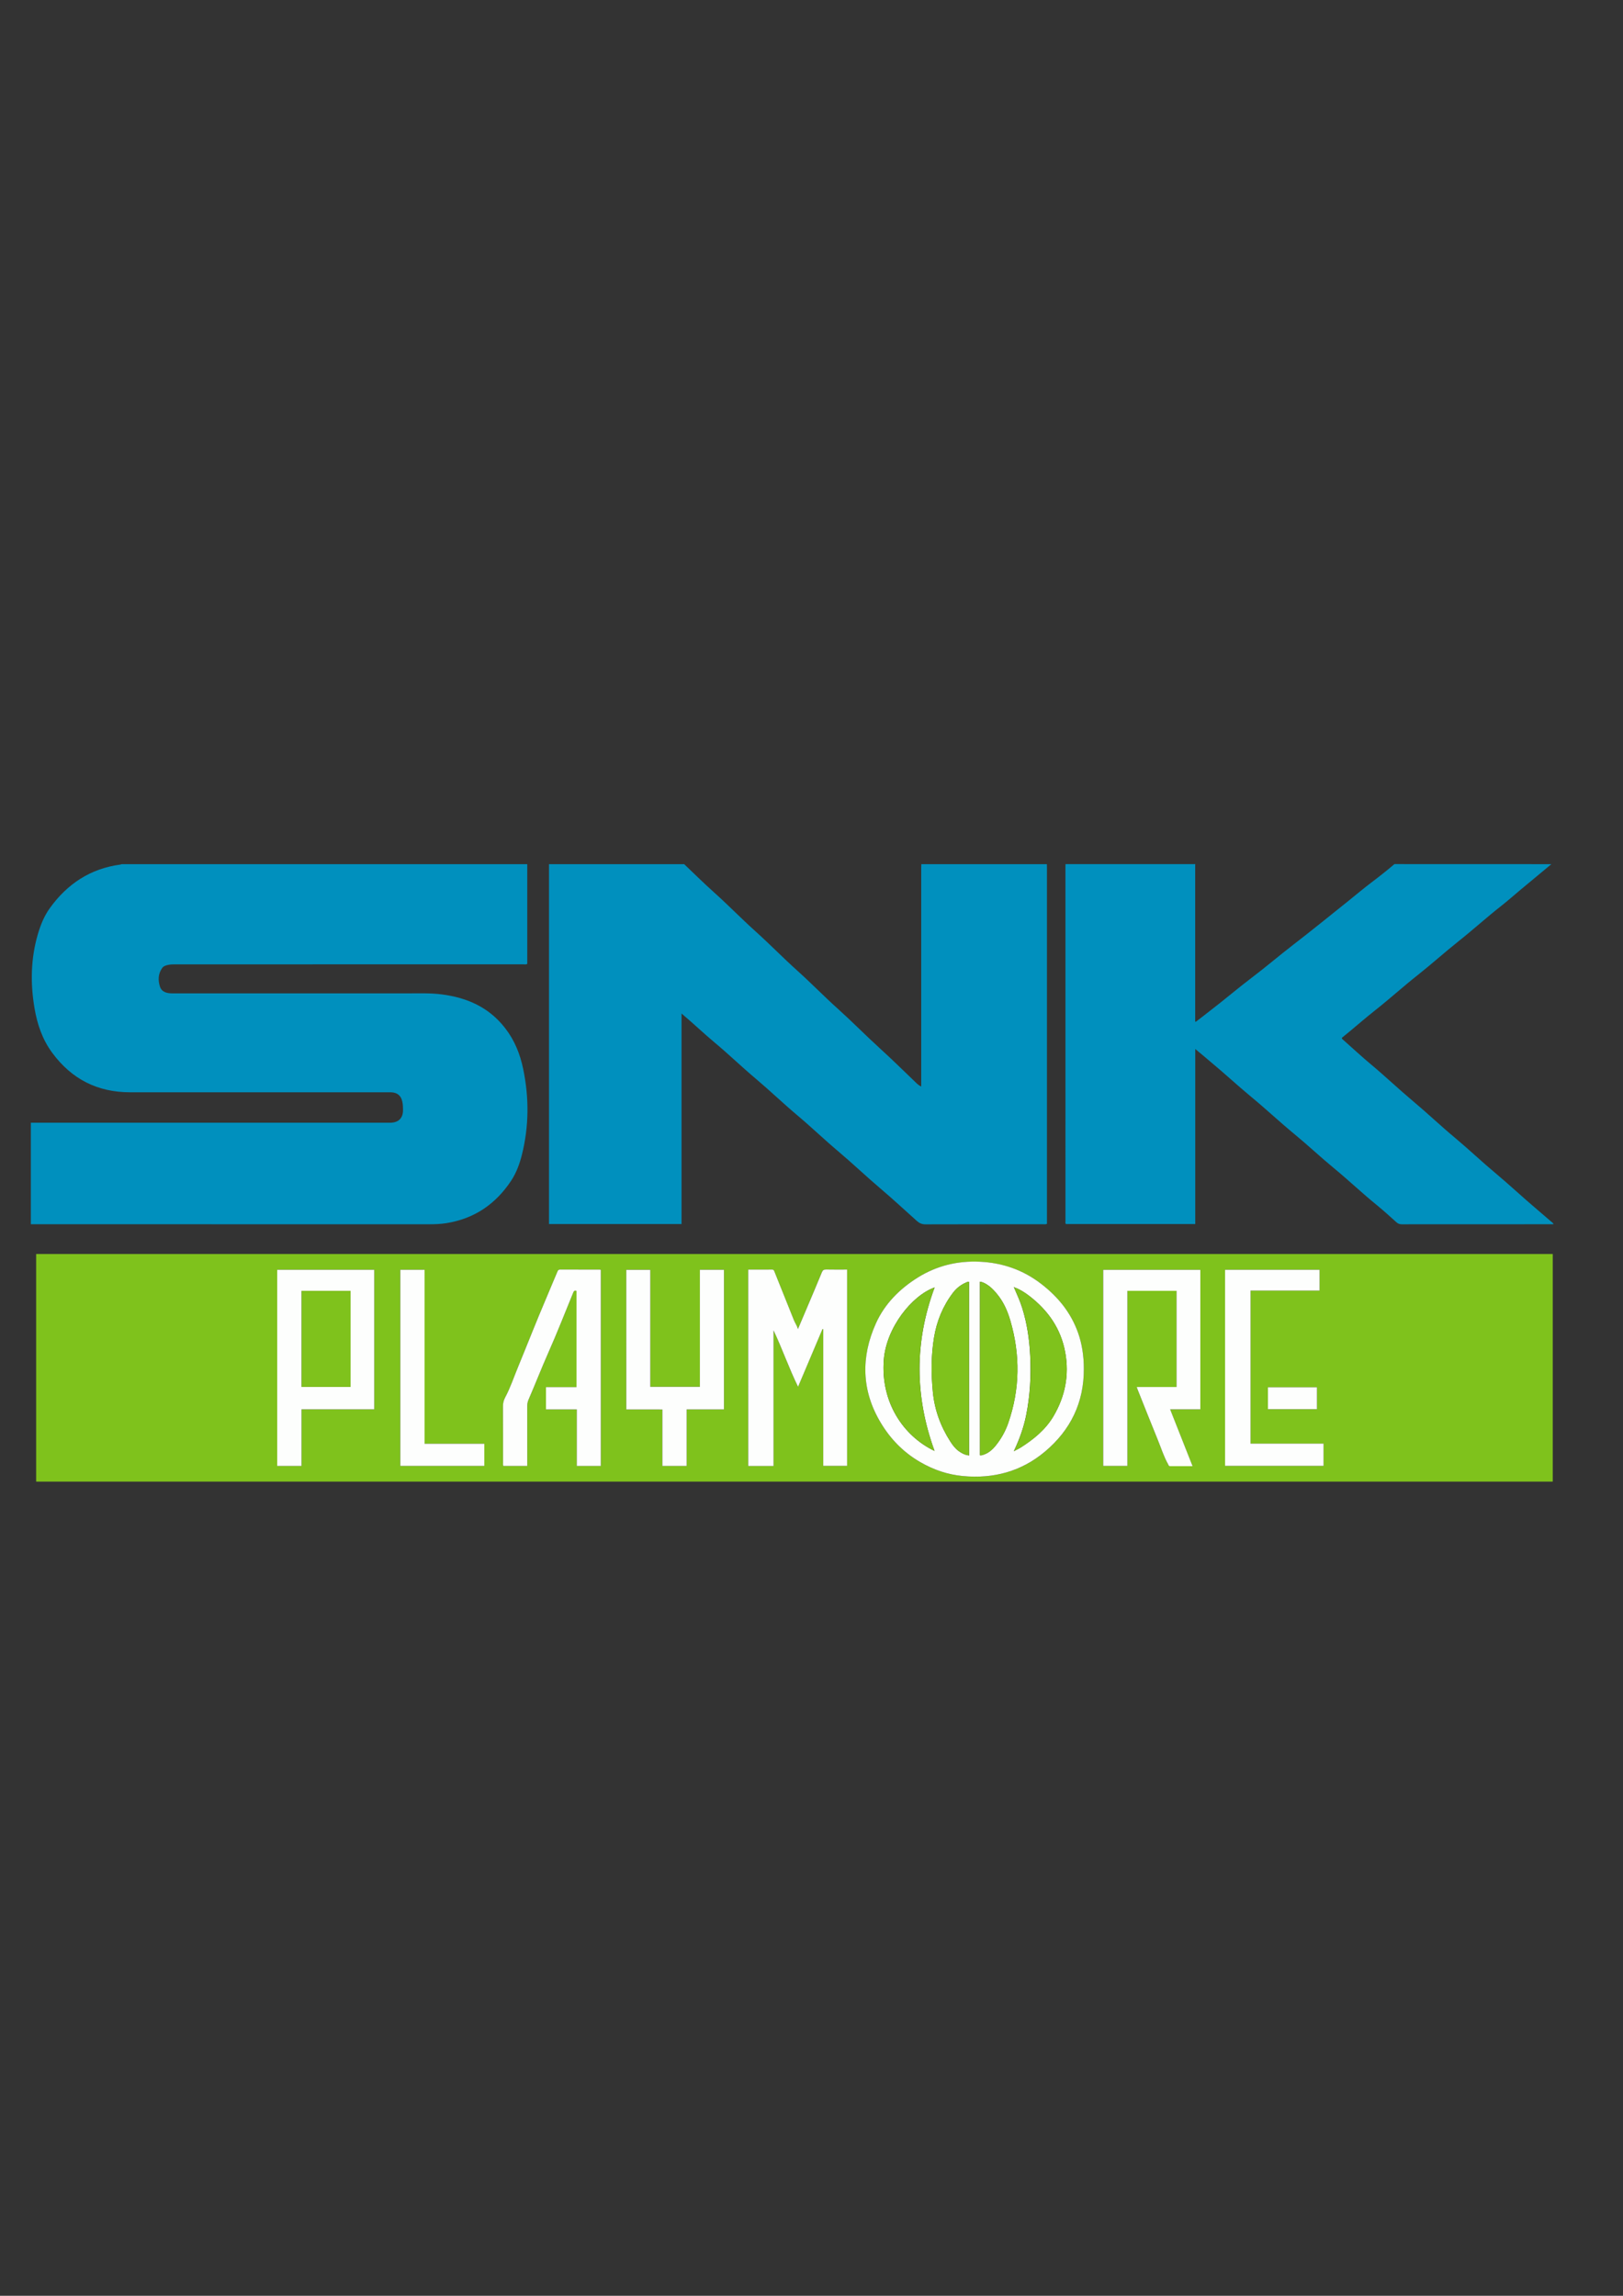 <?xml version="1.0" encoding="utf-8"?>
<!-- Generator: Adobe Illustrator 24.1.3, SVG Export Plug-In . SVG Version: 6.00 Build 0)  -->
<svg version="1.1" id="Calque_1" xmlns="http://www.w3.org/2000/svg" xmlns:xlink="http://www.w3.org/1999/xlink" x="0px" y="0px"
	 viewBox="0 0 595.28 841.89" style="enable-background:new 0 0 595.28 841.89;" xml:space="preserve">
<rect x="0" y="0" width="595.28" height="841.89" fill="#333333" stroke="none"/>
<style type="text/css">
	.st0{fill:#0090BE;}
	.st1{fill:#7FC21C;}
	.st2{fill:#FDFEFD;}
</style>
<g>
	<g>
		<path class="st0" d="M193.39,316.89c0,12.2,0,24.4,0,36.58c-0.5,0.29-0.99,0.16-1.45,0.16c-42.46,0.01-84.92,0.01-127.38,0.01
			c-0.96,0-1.92-0.01-2.86,0.19c-0.84,0.18-1.7,0.42-2.21,1.14c-1.52,2.12-1.57,4.55-0.81,6.86c0.69,2.07,2.65,2.45,4.65,2.45
			c28.77,0,57.55-0.01,86.32,0c4.09,0,8.19-0.16,12.27,0.36c9.34,1.19,17.38,4.69,23.35,12.38c3.49,4.49,5.49,9.54,6.62,14.97
			c2.19,10.5,2.15,21-0.46,31.45c-0.85,3.37-2.04,6.65-3.96,9.55c-5.67,8.56-13.49,13.91-23.73,15.55
			c-2.08,0.33-4.18,0.41-6.28,0.41c-48.21-0.01-96.43-0.01-144.64-0.01c-0.48,0-0.95,0-1.5,0c0-12.42,0-24.78,0-37.23
			c0.55,0,1.06,0,1.57,0c43.09,0,86.17,0,129.26,0c0.41,0,0.81,0.01,1.22,0c2.89-0.12,4.45-1.74,4.45-4.66
			c0-1.03-0.04-2.07-0.26-3.08c-0.45-2.16-1.81-3.31-4.01-3.41c-0.37-0.02-0.74-0.01-1.11-0.01c-31.58,0-63.15,0-94.73,0
			c-11.93,0-21.39-4.81-28.51-14.42c-3.66-4.94-5.54-10.51-6.54-16.42c-1.55-9.12-1.39-18.2,1.23-27.15
			c0.99-3.37,2.31-6.64,4.36-9.5c6.4-8.9,14.87-14.54,25.89-16.01c0.18-0.02,0.34-0.11,0.52-0.16
			C94.23,316.89,143.81,316.89,193.39,316.89z"/>
		<path class="st0" d="M383.97,316.89c0.01,0.44,0.03,0.88,0.03,1.33c0,43.1,0,86.2,0,129.3c0,0.44,0,0.87,0,1.27
			c-0.51,0.26-0.96,0.15-1.39,0.15c-14.39,0.01-28.77-0.01-43.16,0.04c-1.29,0-2.24-0.42-3.14-1.22
			c-4.45-3.98-8.83-8.05-13.38-11.91c-5.28-4.48-10.29-9.27-15.58-13.73c-5.08-4.27-9.85-8.88-14.93-13.14
			c-5.22-4.39-10.13-9.12-15.34-13.51c-5.08-4.27-9.84-8.89-14.93-13.13c-4.1-3.42-7.94-7.12-12.18-10.67c0,25.81,0,51.47,0,77.21
			c-16.23,0-32.33,0-48.61,0c0-43.97,0-87.98,0-131.98c16.53,0,33.05,0,49.58,0c3.67,3.51,7.29,7.06,11.07,10.45
			c5.15,4.62,9.97,9.59,15.13,14.22c5.23,4.7,10.13,9.75,15.37,14.45c5.07,4.55,9.81,9.45,14.89,14c5.23,4.7,10.15,9.73,15.36,14.46
			c4.53,4.11,8.88,8.42,13.3,12.65c0.52,0.5,1.06,0.96,1.82,1.31c0-0.45,0-0.81,0-1.17c0-26.35,0-52.71,0-79.06
			c0-0.44,0.03-0.88,0.05-1.32C353.27,316.89,368.62,316.89,383.97,316.89z"/>
		<path class="st0" d="M569.01,316.89c-3.79,3.15-7.59,6.29-11.38,9.45c-2.29,1.91-4.52,3.91-6.87,5.75
			c-5.4,4.23-10.46,8.84-15.83,13.1c-5.11,4.06-9.94,8.43-15.06,12.47c-5.21,4.11-10.11,8.58-15.32,12.68
			c-4.22,3.33-8.23,6.91-12.4,10.25c0.02,0.46,0.36,0.6,0.59,0.81c3.36,2.99,6.66,6.05,10.11,8.93c5.27,4.39,10.22,9.13,15.47,13.52
			c5.2,4.35,10.1,9.04,15.31,13.37c5.04,4.2,9.78,8.74,14.81,12.93c5.26,4.39,10.24,9.1,15.48,13.51c1.71,1.45,3.4,2.92,5.1,4.38
			c0.27,0.23,0.62,0.4,0.78,0.9c-0.36,0-0.68,0-0.99,0c-18.22,0-36.44,0-54.66,0.02c-0.79,0-1.38-0.21-1.97-0.74
			c-2.41-2.17-4.81-4.36-7.33-6.41c-5.32-4.32-10.28-9.06-15.57-13.41c-4.95-4.07-9.61-8.48-14.56-12.55
			c-5.35-4.4-10.39-9.16-15.73-13.56c-5.03-4.15-9.79-8.6-14.81-12.76c-1.88-1.56-3.72-3.18-5.79-4.86c0,21.52,0,42.83,0,64.2
			c-15.89,0-31.66,0-47.45,0c-0.28-0.35-0.15-0.77-0.15-1.16c-0.01-43.24-0.01-86.49-0.01-129.73c0-0.37,0.02-0.74,0.03-1.1
			c15.86,0,31.73,0,47.59,0c-0.01,0.11-0.03,0.22-0.03,0.33c0,18.98,0,37.95,0,56.93c0,0.19-0.12,0.45,0.2,0.58
			c1.82-1.34,3.58-2.79,5.38-4.17c5.15-3.93,10.06-8.16,15.23-12.07c5.11-3.86,9.97-8.04,15.05-11.95
			c6.74-5.19,13.33-10.56,19.98-15.87c3.05-2.44,6.03-4.98,9.15-7.32c2.76-2.08,5.46-4.22,8.09-6.47
			C530.65,316.89,549.83,316.89,569.01,316.89z"/>
		<path class="st1" d="M569.51,459.85c0,27.86,0,55.62,0,83.48c-185.41,0-370.79,0-556.25,0c0-27.78,0-55.59,0-83.48
			C198.64,459.85,384.03,459.85,569.51,459.85z M397.53,501.97c0.01-4.78-0.71-9.26-2.13-13.24c-2.63-7.37-7.33-13.14-13.5-17.9
			c-6.7-5.16-14.22-7.75-22.6-8.14c-8.15-0.37-15.76,1.48-22.67,5.8c-6.66,4.16-12.16,9.68-15.37,16.82
			c-5.53,12.31-5.3,24.65,1.79,36.46c3.63,6.03,8.43,10.93,14.59,14.47c4.84,2.78,9.96,4.53,15.53,5.05
			c11.29,1.06,21.47-1.7,30.18-9.03C392.69,524.38,397.58,514.3,397.53,501.97z M274.42,465.57c0,24.07,0,48.02,0,72.02
			c3.1,0,6.14,0,9.29,0c0-16.6,0-33.16,0-49.72c3.21,6.76,5.63,13.82,8.99,20.68c3.04-7.18,6-14.19,8.97-21.19
			c0.09,0.02,0.18,0.05,0.27,0.07c0,16.72,0,33.43,0,50.12c2.99,0,5.88,0,8.75,0c0-24.03,0-47.97,0-71.99
			c-2.63,0-5.17,0.04-7.7-0.02c-0.83-0.02-1.23,0.22-1.55,1c-1.87,4.53-3.79,9.03-5.69,13.54c-1,2.36-2,4.71-3.09,7.28
			c-0.38-1.3-1.05-2.19-1.46-3.19c-2.38-5.91-4.74-11.82-7.11-17.73c-0.17-0.43-0.26-0.89-0.94-0.88
			C280.29,465.59,277.41,465.57,274.42,465.57z M416.94,508.63c0.13,0.4,0.21,0.68,0.31,0.95c2.47,6.19,4.93,12.38,7.44,18.55
			c1.2,2.95,2.15,6.01,3.72,8.8c0.17,0.31,0.2,0.72,0.7,0.72c2.71-0.01,5.42,0,8.29,0c-2.76-6.99-5.46-13.82-8.23-20.84
			c3.83,0,7.45,0,11.08,0c0-17.15,0-34.16,0-51.15c-11.94,0-23.8,0-35.62,0c0,24.03,0,47.97,0,71.91c2.97,0,5.87,0,8.86,0
			c0-21.45,0-42.81,0-64.21c6.07,0,12.02,0,18.03,0c0,11.76,0,23.46,0,35.27C426.65,508.63,421.84,508.63,416.94,508.63z
			 M137.27,516.82c0-17.13,0-34.16,0-51.19c-11.92,0-23.75,0-35.6,0c0,24.03,0,48,0,71.95c2.99,0,5.88,0,8.92,0
			c0-6.94,0-13.8,0-20.76C119.56,516.82,128.4,516.82,137.27,516.82z M211.45,473.39c0,11.75,0,23.45,0,35.28c-3.78,0-7.48,0-11.2,0
			c0,2.77,0,5.41,0,8.17c3.76,0,7.46,0,11.3,0c0,6.99,0,13.86,0,20.73c3.02,0,5.92,0,8.82,0c0-24.02,0-47.96,0-71.89
			c-0.13-0.05-0.2-0.1-0.26-0.1c-4.91-0.01-9.81,0-14.72-0.03c-0.57,0-0.75,0.3-0.93,0.73c-1.41,3.3-2.76,6.63-4.18,9.93
			c-3.59,8.39-6.9,16.9-10.38,25.34c-1.5,3.63-2.73,7.36-4.59,10.84c-0.55,1.03-0.84,2.14-0.84,3.38
			c0.05,6.86,0.02,13.71,0.03,20.57c0,0.4-0.09,0.81,0.13,1.24c2.87,0,5.77,0,8.76,0c0-0.46,0-0.85,0-1.25
			c0-6.89,0.01-13.79-0.01-20.68c0-0.87,0.16-1.66,0.5-2.45c2.5-5.72,4.74-11.54,7.27-17.25c3.2-7.2,6.05-14.54,9.05-21.83
			C210.43,473.56,210.66,473.09,211.45,473.39z M229.7,516.86c4.46,0,8.79,0,13.26,0c0,6.96,0,13.83,0,20.71c3.02,0,5.92,0,8.9,0
			c0-6.92,0-13.76,0-20.73c4.6,0,9.12,0,13.69,0c0-17.14,0-34.15,0-51.22c-2.94,0-5.84,0-8.84,0c0,14.33,0,28.61,0,42.93
			c-6.1,0-12.09,0-18.19,0c0-14.36,0-28.64,0-42.91c-3.01,0-5.9,0-8.81,0C229.7,482.72,229.7,499.71,229.7,516.86z M483.99,465.64
			c-11.63,0-23.15,0-34.68,0c0,24.02,0,47.96,0,71.91c12.09,0,24.12,0,36.13,0c0-2.74,0-5.38,0-8.17c-8.96,0-17.86,0-26.77,0
			c0-18.75,0-37.35,0-56.11c8.47,0,16.88,0,25.31,0C483.99,470.66,483.99,468.19,483.99,465.64z M155.73,465.64
			c-3.09,0-5.99,0-8.92,0c0,24.01,0,47.95,0,71.92c10.32,0,20.57,0,30.82,0c0-2.73,0-5.37,0-8.13c-7.3,0-14.54,0-21.91,0
			C155.73,508.11,155.73,486.91,155.73,465.64z M483.03,508.72c-6.04,0-12.02,0-17.98,0c0,2.74,0,5.4,0,8.05c6.05,0,12,0,17.98,0
			C483.03,514.05,483.03,511.42,483.03,508.72z"/>
		<path class="st2" d="M397.53,501.97c0.05,12.33-4.85,22.41-14.18,30.28c-8.7,7.33-18.89,10.09-30.18,9.03
			c-5.57-0.52-10.69-2.27-15.53-5.05c-6.16-3.54-10.97-8.43-14.59-14.47c-7.1-11.81-7.33-24.14-1.79-36.46
			c3.21-7.14,8.71-12.66,15.37-16.82c6.91-4.31,14.52-6.17,22.67-5.8c8.38,0.38,15.9,2.98,22.6,8.14
			c6.17,4.76,10.87,10.52,13.5,17.9C396.82,492.71,397.54,497.19,397.53,501.97z M372.09,472.11c-0.08-0.09-0.16-0.17-0.25-0.03
			c-0.01,0.02,0.08,0.1,0.12,0.15c1.07,2.46,2.18,4.9,2.98,7.47c1.78,5.7,2.62,11.55,2.91,17.49c0.36,7.36-0.04,14.66-1.5,21.88
			c-0.9,4.46-2.44,8.7-4.37,12.81c-0.05,0.05-0.14,0.13-0.13,0.15c0.08,0.14,0.18,0.06,0.26-0.01c0.72-0.38,1.46-0.71,2.14-1.14
			c4.84-3.05,9.25-6.63,12.18-11.63c4.22-7.21,5.78-14.98,4.27-23.29c-1.58-8.71-6.28-15.42-13.19-20.73
			C375.85,473.97,374.1,472.82,372.09,472.11z M355.42,470.07c-0.48-0.1-0.83,0.13-1.18,0.29c-1.85,0.82-3.4,2.01-4.64,3.63
			c-3.75,4.9-6.02,10.43-7.02,16.5c-1.09,6.63-1.07,13.28-0.43,19.95c0.64,6.58,2.84,12.61,6.41,18.16c0.82,1.28,1.73,2.5,2.95,3.42
			c1.14,0.86,2.39,1.52,3.92,1.7C355.42,512.44,355.42,491.26,355.42,470.07z M359.43,533.63c0.35,0.13,0.62,0.02,0.9-0.06
			c2-0.56,3.52-1.82,4.8-3.39c2.03-2.5,3.59-5.26,4.65-8.31c4.32-12.45,4.46-24.98,0.78-37.59c-1.07-3.67-2.6-7.09-5.11-10.03
			c-0.94-1.1-1.91-2.15-3.12-2.96c-0.88-0.59-1.79-1.13-2.92-1.29C359.43,491.26,359.43,512.45,359.43,533.63z M342.77,532.07
			c-7.3-20.01-7.39-40.01,0.03-59.96c-8.45,3.03-17.73,14.84-18.64,26.52C322.95,514.2,331.31,526.6,342.77,532.07z"/>
		<path class="st2" d="M274.42,465.57c2.99,0,5.87,0.02,8.74-0.01c0.68-0.01,0.76,0.45,0.94,0.88c2.37,5.91,4.73,11.83,7.11,17.73
			c0.41,1.01,1.08,1.89,1.46,3.19c1.09-2.57,2.09-4.92,3.09-7.28c1.91-4.51,3.83-9.01,5.69-13.54c0.32-0.77,0.72-1.02,1.55-1
			c2.54,0.06,5.08,0.02,7.7,0.02c0,24.02,0,47.96,0,71.99c-2.87,0-5.76,0-8.75,0c0-16.69,0-33.4,0-50.12
			c-0.09-0.02-0.18-0.05-0.27-0.07c-2.96,7-5.93,14.01-8.97,21.19c-3.36-6.86-5.78-13.91-8.99-20.68c0,16.56,0,33.11,0,49.72
			c-3.15,0-6.19,0-9.29,0C274.42,513.59,274.42,489.64,274.42,465.57z"/>
		<path class="st2" d="M416.94,508.63c4.9,0,9.72,0,14.59,0c0-11.81,0-23.52,0-35.27c-6.01,0-11.97,0-18.03,0
			c0,21.39,0,42.76,0,64.21c-3,0-5.89,0-8.86,0c0-23.94,0-47.88,0-71.91c11.83,0,23.68,0,35.62,0c0,16.99,0,34,0,51.15
			c-3.63,0-7.25,0-11.08,0c2.77,7.02,5.47,13.84,8.23,20.84c-2.87,0-5.58,0-8.29,0c-0.51,0-0.53-0.41-0.7-0.72
			c-1.57-2.79-2.52-5.85-3.72-8.8c-2.52-6.17-4.97-12.36-7.44-18.55C417.14,509.32,417.07,509.03,416.94,508.63z"/>
		<path class="st2" d="M137.27,516.82c-8.86,0-17.7,0-26.68,0c0,6.95,0,13.82,0,20.76c-3.04,0-5.93,0-8.92,0
			c0-23.95,0-47.92,0-71.95c11.86,0,23.68,0,35.6,0C137.27,482.65,137.27,499.69,137.27,516.82z M128.57,508.59
			c0-11.83,0-23.53,0-35.21c-6.06,0-12.01,0-17.94,0c0,11.78,0,23.48,0,35.21C116.66,508.59,122.58,508.59,128.57,508.59z"/>
		<path class="st2" d="M211.45,473.39c-0.8-0.3-1.02,0.17-1.25,0.73c-2.99,7.29-5.85,14.63-9.05,21.83
			c-2.53,5.71-4.78,11.53-7.27,17.25c-0.35,0.79-0.5,1.58-0.5,2.45c0.02,6.89,0.01,13.79,0.01,20.68c0,0.4,0,0.79,0,1.25
			c-3,0-5.89,0-8.76,0c-0.22-0.44-0.13-0.85-0.13-1.24c-0.01-6.86,0.02-13.71-0.03-20.57c-0.01-1.24,0.28-2.35,0.84-3.38
			c1.86-3.48,3.09-7.21,4.59-10.84c3.48-8.44,6.79-16.95,10.38-25.34c1.41-3.3,2.76-6.63,4.18-9.93c0.18-0.43,0.36-0.73,0.93-0.73
			c4.91,0.03,9.81,0.02,14.72,0.03c0.07,0,0.13,0.05,0.26,0.1c0,23.92,0,47.87,0,71.89c-2.9,0-5.79,0-8.82,0c0-6.88,0-13.75,0-20.73
			c-3.83,0-7.54,0-11.3,0c0-2.76,0-5.4,0-8.17c3.72,0,7.43,0,11.2,0C211.45,496.85,211.45,485.14,211.45,473.39z"/>
		<path class="st2" d="M229.7,516.86c0-17.16,0-34.14,0-51.21c2.91,0,5.8,0,8.81,0c0,14.26,0,28.54,0,42.91c6.1,0,12.09,0,18.19,0
			c0-14.32,0-28.6,0-42.93c3.01,0,5.9,0,8.84,0c0,17.07,0,34.08,0,51.22c-4.57,0-9.08,0-13.69,0c0,6.97,0,13.81,0,20.73
			c-2.98,0-5.87,0-8.9,0c0-6.88,0-13.75,0-20.71C238.49,516.86,234.16,516.86,229.7,516.86z"/>
		<path class="st2" d="M483.99,465.64c0,2.55,0,5.01,0,7.63c-8.43,0-16.84,0-25.31,0c0,18.75,0,37.35,0,56.11c8.91,0,17.8,0,26.77,0
			c0,2.79,0,5.43,0,8.17c-12.01,0-24.04,0-36.13,0c0-23.95,0-47.89,0-71.91C460.84,465.64,472.36,465.64,483.99,465.64z"/>
		<path class="st2" d="M155.73,465.64c0,21.26,0,42.47,0,63.79c7.36,0,14.61,0,21.91,0c0,2.76,0,5.4,0,8.13c-10.25,0-20.5,0-30.82,0
			c0-23.97,0-47.9,0-71.92C149.74,465.64,152.64,465.64,155.73,465.64z"/>
		<path class="st2" d="M483.03,508.72c0,2.69,0,5.33,0,8.05c-5.98,0-11.94,0-17.98,0c0-2.64,0-5.31,0-8.05
			C471.01,508.72,476.99,508.72,483.03,508.72z"/>
		<path class="st1" d="M355.42,470.07c0,21.19,0,42.37,0,63.65c-1.53-0.18-2.78-0.84-3.92-1.7c-1.22-0.92-2.13-2.14-2.95-3.42
			c-3.56-5.55-5.77-11.58-6.41-18.16c-0.64-6.66-0.67-13.32,0.43-19.95c1-6.06,3.27-11.59,7.02-16.5c1.24-1.62,2.79-2.81,4.64-3.63
			C354.6,470.21,354.95,469.97,355.42,470.07z"/>
		<path class="st1" d="M359.43,533.63c0-21.17,0-42.37,0-63.62c1.12,0.16,2.03,0.7,2.92,1.29c1.21,0.81,2.18,1.86,3.12,2.96
			c2.51,2.94,4.04,6.36,5.11,10.03c3.67,12.61,3.54,25.14-0.78,37.59c-1.06,3.05-2.62,5.81-4.65,8.31c-1.28,1.57-2.8,2.83-4.8,3.39
			C360.05,533.64,359.77,533.76,359.43,533.63z"/>
		<path class="st1" d="M342.77,532.07c-11.46-5.47-19.82-17.87-18.61-33.44c0.91-11.68,10.19-23.49,18.64-26.52
			C335.37,492.06,335.47,512.06,342.77,532.07z"/>
		<path class="st1" d="M372.1,472.11c2.01,0.7,3.76,1.86,5.43,3.14c6.91,5.31,11.61,12.02,13.19,20.73
			c1.51,8.31-0.06,16.08-4.27,23.29c-2.92,4.99-7.33,8.58-12.18,11.63c-0.68,0.43-1.43,0.76-2.14,1.14
			c-0.04-0.05-0.09-0.1-0.13-0.14c1.93-4.11,3.47-8.36,4.37-12.81c1.46-7.23,1.86-14.53,1.5-21.88c-0.29-5.95-1.13-11.79-2.91-17.49
			c-0.8-2.57-1.91-5.01-2.98-7.47C372.01,472.2,372.05,472.16,372.1,472.11z"/>
		<path class="st1" d="M371.97,472.24c-0.04-0.05-0.13-0.13-0.12-0.15c0.09-0.14,0.17-0.07,0.25,0.03
			C372.05,472.16,372.01,472.2,371.97,472.24z"/>
		<path class="st1" d="M372.12,532.04c-0.09,0.07-0.18,0.15-0.26,0.01c-0.01-0.02,0.08-0.1,0.13-0.15
			C372.03,531.94,372.08,531.99,372.12,532.04z"/>
		<path class="st1" d="M128.57,508.59c-5.99,0-11.92,0-17.94,0c0-11.73,0-23.43,0-35.21c5.92,0,11.88,0,17.94,0
			C128.57,485.06,128.57,496.76,128.57,508.59z"/>
	</g>
</g>
</svg>
